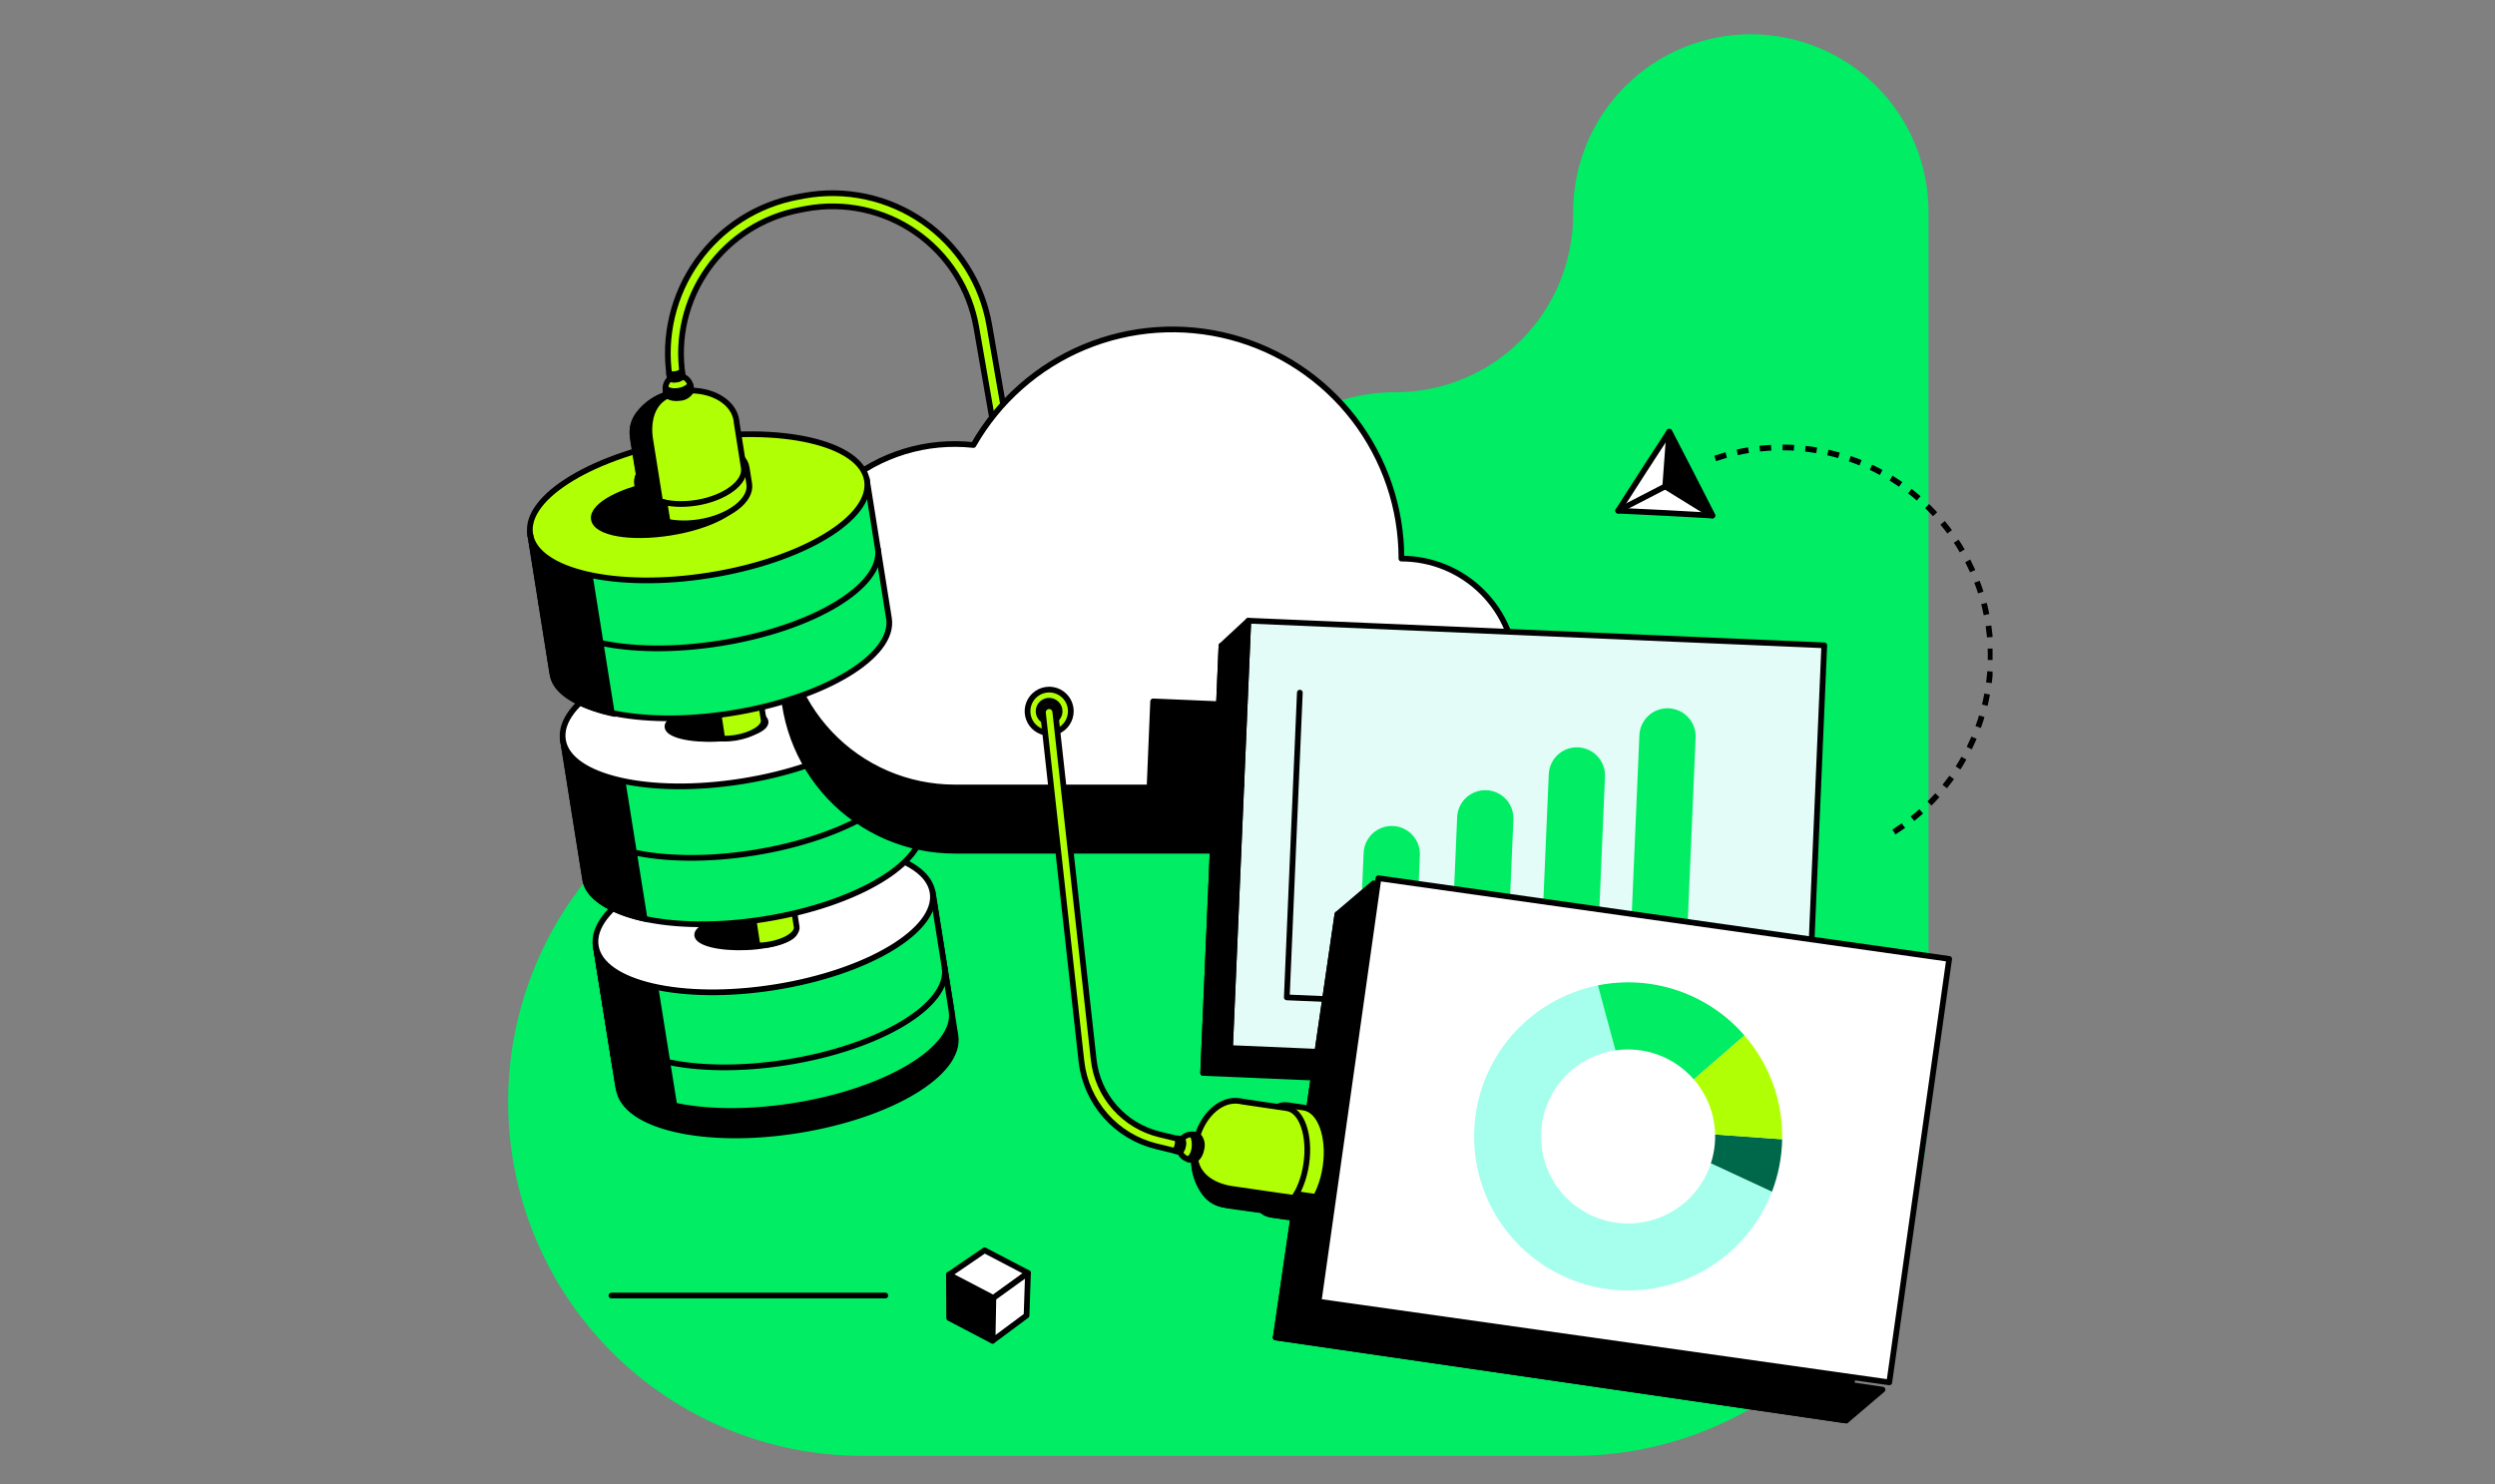<?xml version="1.0" encoding="utf-8"?>
<svg xmlns="http://www.w3.org/2000/svg" width="437" height="260" viewBox="0 0 437 260" fill="none">
<rect x="0" y="0" width="437" height="260" fill="#808080" stroke="none"/>
<g clip-path="url(#clip0_331_13412)">
<path d="M151.024 130.956H181.926C186.014 130.956 190.062 130.151 193.838 128.586C197.615 127.022 201.046 124.73 203.937 121.839C206.827 118.949 209.12 115.518 210.684 111.742C212.249 107.965 213.054 103.918 213.054 99.831V99.831C213.053 95.743 213.857 91.695 215.421 87.919C216.985 84.142 219.278 80.71 222.169 77.82C225.059 74.93 228.491 72.637 232.268 71.073C236.045 69.509 240.093 68.705 244.181 68.706H244.406C248.493 68.706 252.541 67.901 256.318 66.336C260.094 64.772 263.526 62.48 266.416 59.589C269.306 56.699 271.599 53.268 273.164 49.492C274.728 45.715 275.533 41.668 275.533 37.581V37.125C275.533 28.87 278.812 20.953 284.65 15.116C290.487 9.279 298.405 6 306.66 6C310.748 5.999 314.796 6.804 318.573 8.368C322.35 9.931 325.782 12.224 328.673 15.114C331.563 18.005 333.856 21.436 335.42 25.213C336.984 28.99 337.789 33.037 337.788 37.125V192.872C337.788 209.349 331.242 225.152 319.589 236.803C307.937 248.454 292.134 255 275.655 255H151.024C142.859 255 134.775 253.388 127.235 250.257C119.695 247.126 112.847 242.537 107.084 236.753C101.322 230.97 96.758 224.106 93.655 216.555C90.551 209.003 88.969 200.914 89 192.75V192.75C89.058 176.34 95.618 160.622 107.244 149.039C118.869 137.457 134.612 130.954 151.024 130.956V130.956Z" fill="#00ED64"/>
<path d="M167.345 181.365L163.494 157.203L104.506 166.605L107.805 187.224L108.37 190.76C109.416 197.338 123.471 200.573 139.76 197.974C156.049 195.375 168.391 187.943 167.345 181.365Z" fill="black" stroke="black" stroke-miterlimit="10"/>
<path d="M104.358 165.694L107.677 186.48C108.723 193.058 122.778 196.286 139.067 193.694C155.356 191.101 167.711 183.663 166.664 177.085L163.353 156.299L104.358 165.694Z" fill="#00ED64" stroke="black" stroke-miterlimit="10"/>
<path d="M165.445 169.454C166.498 176.032 154.143 183.47 137.848 186.063C121.552 188.655 107.497 185.421 106.451 178.856" stroke="black" stroke-miterlimit="10"/>
<path d="M114.775 172.798L118.626 196.896C118.626 196.896 108.998 195.009 108.241 190.119L104.345 165.655C104.345 165.655 104.236 168.389 108.8 170.719C110.668 171.726 112.685 172.428 114.775 172.798V172.798Z" fill="black" stroke="black" stroke-miterlimit="10"/>
<path d="M135.745 172.914C152.036 170.319 164.393 162.884 163.346 156.307C162.298 149.73 148.242 146.502 131.951 149.097C115.66 151.692 103.303 159.126 104.351 165.703C105.398 172.28 119.454 175.508 135.745 172.914Z" fill="white" stroke="black" stroke-miterlimit="10"/>
<path d="M130.813 165.912C135.558 165.695 139.352 164.385 139.288 162.986C139.224 161.588 135.326 160.63 130.581 160.847C125.837 161.064 122.042 162.374 122.106 163.773C122.17 165.171 126.068 166.129 130.813 165.912Z" fill="black" stroke="black" stroke-miterlimit="10"/>
<path d="M127.868 157.743L128.875 164.038C129.074 165.29 131.622 165.925 134.568 165.456C137.514 164.988 139.735 163.589 139.536 162.338L138.534 156.042L127.868 157.743Z" fill="#B1FF05" stroke="black" stroke-miterlimit="10"/>
<path d="M132.27 161.407L132.912 165.611C132.912 165.611 129.061 165.752 128.766 164.045L128.413 161.837L132.27 161.407Z" fill="black" stroke="black" stroke-width="0.52" stroke-miterlimit="10"/>
<path d="M98.614 129.621L102.465 153.783C103.511 160.361 117.567 163.589 133.856 160.996C150.144 158.403 162.499 150.966 161.453 144.388L157.602 120.226L98.614 129.621Z" fill="#00ED64" stroke="black" stroke-miterlimit="10"/>
<path d="M159.598 132.759C160.651 139.337 148.296 146.775 132.001 149.367C115.706 151.96 101.656 148.726 100.61 142.154" stroke="black" stroke-miterlimit="10"/>
<path d="M109.043 136.821L112.894 160.919C112.894 160.919 103.267 159.032 102.51 154.142L98.614 129.685C98.614 129.685 98.505 132.412 103.068 134.742C104.934 135.753 106.952 136.456 109.043 136.821Z" fill="black" stroke="black" stroke-miterlimit="10"/>
<path d="M129.994 136.84C146.285 134.245 158.642 126.81 157.595 120.233C156.547 113.656 142.491 110.428 126.2 113.023C109.909 115.617 97.552 123.052 98.6 129.629C99.647 136.206 113.703 139.434 129.994 136.84Z" fill="white" stroke="black" stroke-miterlimit="10"/>
<path d="M125.625 129.398C130.375 129.16 134.169 127.833 134.098 126.433C134.028 125.033 130.121 124.09 125.372 124.328C120.622 124.565 116.828 125.893 116.898 127.293C116.968 128.693 120.875 129.635 125.625 129.398Z" fill="black" stroke="black" stroke-width="1.001" stroke-miterlimit="10"/>
<path d="M265.515 128.979C265.515 123.66 263.402 118.559 259.64 114.798C255.879 111.037 250.778 108.924 245.458 108.924C245.466 100.073 242.545 91.468 237.151 84.449C231.756 77.431 224.192 72.394 215.636 70.124C207.08 67.853 198.013 68.476 189.848 71.896C181.683 75.316 174.879 81.34 170.496 89.03C166.433 88.584 162.322 88.971 158.414 90.166C154.505 91.362 150.881 93.341 147.763 95.984C144.645 98.626 142.099 101.876 140.279 105.536C138.459 109.195 137.404 113.187 137.178 117.268C136.952 121.349 137.56 125.433 138.966 129.27C140.371 133.108 142.543 136.62 145.351 139.59C148.158 142.56 151.542 144.927 155.294 146.547C159.047 148.166 163.091 149.003 167.178 149.008H265.515C268.13 148.942 270.617 147.857 272.443 145.983C274.27 144.11 275.292 141.597 275.292 138.981C275.292 136.365 274.27 133.852 272.443 131.978C270.617 130.105 268.13 129.02 265.515 128.953V128.979Z" fill="black" stroke="black" stroke-miterlimit="10"/>
<path d="M176.477 88.824L171.003 57.34C170.427 54.009 169.197 50.825 167.382 47.973C165.567 45.121 163.203 42.657 160.429 40.725C157.655 38.793 154.525 37.43 151.221 36.716C147.916 36.002 144.503 35.951 141.178 36.566L140.158 36.759C133.637 37.972 127.843 41.674 124.002 47.081C120.161 52.489 118.574 59.178 119.575 65.734L119.665 66.305L117.38 66.652L117.291 66.081C116.199 58.929 117.933 51.633 122.125 45.736C126.318 39.84 132.64 35.806 139.754 34.487L140.78 34.294C144.401 33.63 148.117 33.688 151.714 34.468C155.312 35.247 158.719 36.731 161.74 38.834C164.761 40.937 167.335 43.618 169.313 46.722C171.292 49.825 172.636 53.29 173.268 56.916L178.743 88.433L176.477 88.824Z" fill="#B1FF05" stroke="black" stroke-miterlimit="10"/>
<path d="M265.515 117.896C265.515 112.577 263.402 107.476 259.64 103.715C255.879 99.954 250.778 97.841 245.458 97.841C245.466 88.99 242.545 80.385 237.151 73.366C231.756 66.348 224.192 61.311 215.636 59.041C207.08 56.77 198.013 57.393 189.848 60.813C181.683 64.233 174.879 70.257 170.496 77.947C166.433 77.501 162.322 77.888 158.414 79.083C154.505 80.279 150.881 82.258 147.763 84.901C144.645 87.543 142.099 90.793 140.279 94.453C138.459 98.112 137.404 102.104 137.178 106.185C136.952 110.266 137.56 114.35 138.966 118.187C140.371 122.025 142.543 125.537 145.351 128.507C148.158 131.477 151.542 133.844 155.294 135.464C159.047 137.083 163.091 137.92 167.178 137.925H265.515C268.13 137.859 270.617 136.774 272.443 134.9C274.27 133.027 275.292 130.514 275.292 127.898C275.292 125.282 274.27 122.769 272.443 120.895C270.617 119.022 268.13 117.937 265.515 117.87V117.896Z" fill="white" stroke="black" stroke-linecap="round" stroke-linejoin="round"/>
<path d="M187.555 124.577C187.555 125.327 187.332 126.06 186.916 126.684C186.499 127.308 185.906 127.794 185.213 128.081C184.52 128.368 183.758 128.443 183.022 128.297C182.286 128.15 181.61 127.789 181.08 127.259C180.549 126.728 180.188 126.053 180.042 125.317C179.895 124.581 179.97 123.819 180.257 123.126C180.545 122.432 181.031 121.84 181.655 121.423C182.278 121.007 183.012 120.784 183.762 120.784C184.768 120.784 185.733 121.184 186.444 121.895C187.155 122.606 187.555 123.571 187.555 124.577V124.577ZM183.762 122.735C183.397 122.734 183.04 122.841 182.737 123.042C182.433 123.244 182.196 123.531 182.055 123.868C181.915 124.204 181.878 124.575 181.948 124.932C182.018 125.29 182.193 125.619 182.451 125.877C182.708 126.135 183.036 126.311 183.394 126.383C183.751 126.454 184.122 126.418 184.459 126.279C184.796 126.14 185.084 125.904 185.286 125.601C185.489 125.298 185.597 124.941 185.597 124.577C185.596 124.09 185.402 123.624 185.058 123.279C184.715 122.934 184.249 122.738 183.762 122.735V122.735Z" fill="#B1FF05" stroke="black" stroke-miterlimit="10"/>
<path d="M206.642 201.78L202.541 200.785C199.085 199.945 195.971 198.062 193.621 195.392C191.272 192.721 189.802 189.393 189.41 185.858L182.677 124.891C182.646 124.606 182.73 124.321 182.909 124.097C183.088 123.874 183.349 123.73 183.633 123.698C183.918 123.667 184.204 123.75 184.428 123.93C184.651 124.109 184.795 124.369 184.827 124.654L191.56 185.62C191.906 188.713 193.194 191.625 195.25 193.962C197.306 196.299 200.03 197.948 203.054 198.686L207.149 199.675L206.642 201.78Z" fill="#B1FF05" stroke="black" stroke-miterlimit="10"/>
<path d="M314.82 117.391L213.944 113.075L210.741 187.925L311.617 192.241L314.82 117.391Z" fill="black" stroke="black" stroke-linecap="round" stroke-linejoin="round"/>
<path d="M319.52 113.033L218.644 108.717L215.441 183.567L316.317 187.882L319.52 113.033Z" fill="#E3FCF7" stroke="black" stroke-linecap="round" stroke-linejoin="round"/>
<path d="M276.401 130.899C277.048 130.927 277.683 131.082 278.27 131.355C278.856 131.628 279.384 132.014 279.822 132.49C280.259 132.967 280.599 133.526 280.821 134.134C281.043 134.742 281.143 135.387 281.115 136.034L279.41 175.876L269.561 175.455L271.266 135.613C271.322 134.307 271.894 133.076 272.857 132.192C273.82 131.308 275.095 130.843 276.401 130.899V130.899Z" fill="#00ED64"/>
<path d="M292.275 124.06C293.581 124.116 294.812 124.689 295.696 125.652C296.58 126.614 297.045 127.889 296.989 129.195L294.915 177.654L285.066 177.233L287.14 128.774C287.196 127.468 287.768 126.238 288.731 125.354C289.694 124.47 290.969 124.004 292.275 124.06V124.06Z" fill="#00ED64"/>
<path d="M260.357 138.406C261.004 138.434 261.639 138.588 262.226 138.861C262.813 139.134 263.34 139.52 263.778 139.997C264.215 140.474 264.555 141.032 264.777 141.64C264.999 142.248 265.099 142.894 265.071 143.541L263.905 170.784L254.056 170.363L255.222 143.126C255.248 142.479 255.403 141.843 255.675 141.255C255.948 140.668 256.334 140.14 256.811 139.701C257.288 139.263 257.847 138.923 258.455 138.701C259.064 138.478 259.71 138.378 260.357 138.406Z" fill="#00ED64"/>
<path d="M243.975 144.677C245.281 144.732 246.512 145.305 247.396 146.268C248.28 147.231 248.745 148.505 248.689 149.811L247.821 170.091L237.972 169.67L238.84 149.39C238.868 148.743 239.023 148.108 239.296 147.522C239.569 146.935 239.955 146.407 240.431 145.97C240.908 145.532 241.467 145.193 242.075 144.971C242.683 144.749 243.329 144.649 243.975 144.677V144.677Z" fill="#00ED64"/>
<path d="M309.433 178.298L225.383 174.697L227.668 121.316" stroke="black" stroke-linecap="round" stroke-linejoin="round"/>
<path d="M334.166 174.663L234.25 160.124L223.461 234.261L323.376 248.801L334.166 174.663Z" fill="black" stroke="black" stroke-linecap="round" stroke-linejoin="round"/>
<path d="M122.091 121.515L123.099 127.811C123.298 129.062 125.846 129.697 128.792 129.229C131.738 128.76 133.958 127.368 133.759 126.11L132.758 119.814L122.091 121.515Z" fill="#B1FF05" stroke="black" stroke-miterlimit="10"/>
<path d="M92.864 93.554L96.715 117.71C97.761 124.288 111.816 127.522 128.105 124.923C144.394 122.324 156.755 114.892 155.703 108.314L151.852 84.152L92.864 93.554Z" fill="#00ED64" stroke="black" stroke-miterlimit="10"/>
<path d="M124.256 100.765C140.547 98.171 152.905 90.736 151.857 84.159C150.809 77.582 136.753 74.354 120.462 76.948C104.171 79.543 91.814 86.978 92.862 93.555C93.909 100.132 107.965 103.36 124.256 100.765Z" fill="#B1FF05" stroke="black" stroke-miterlimit="10"/>
<path d="M153.751 96.064C154.804 102.641 142.443 110.079 126.154 112.672C109.865 115.265 95.809 112.03 94.763 105.459" stroke="black" stroke-miterlimit="10"/>
<path d="M126.109 125.174L126.75 129.377C126.75 129.377 122.9 129.518 122.598 127.811L122.251 125.604L126.109 125.174Z" fill="black" stroke="black" stroke-width="0.52" stroke-miterlimit="10"/>
<path d="M341.399 167.957L241.44 153.822L230.951 227.991L330.91 242.126L341.399 167.957Z" fill="white" stroke="black" stroke-width="1" stroke-linecap="round" stroke-linejoin="round"/>
<path d="M299.652 203.782L310.351 208.755C311.481 205.814 312.09 202.697 312.148 199.546L300.403 198.712C300.439 200.432 300.185 202.146 299.652 203.782V203.782Z" fill="#00684A"/>
<path d="M299.652 203.782C298.81 206.365 297.293 208.676 295.258 210.476C293.223 212.276 290.743 213.5 288.076 214.02C285.409 214.54 282.652 214.338 280.089 213.434C277.527 212.53 275.252 210.958 273.502 208.88C271.751 206.803 270.588 204.295 270.132 201.616C269.676 198.938 269.945 196.186 270.91 193.646C271.875 191.107 273.502 188.871 275.621 187.171C277.741 185.471 280.276 184.368 282.965 183.977L279.891 172.586C275.291 173.504 271.011 175.605 267.471 178.682C263.931 181.758 261.254 185.704 259.704 190.13C258.154 194.556 257.784 199.309 258.631 203.922C259.478 208.534 261.512 212.847 264.534 216.434C267.555 220.02 271.459 222.758 275.861 224.377C280.263 225.995 285.01 226.439 289.636 225.664C294.261 224.889 298.605 222.922 302.238 219.957C305.872 216.992 308.67 213.131 310.357 208.755L299.652 203.782Z" fill="#A6FFEC"/>
<path d="M296.674 189.067L305.544 181.366C302.423 177.763 298.403 175.053 293.893 173.511C289.383 171.969 284.545 171.65 279.872 172.586L282.946 183.977C285.477 183.604 288.062 183.875 290.462 184.764C292.861 185.654 294.997 187.133 296.674 189.067V189.067Z" fill="#00ED64"/>
<path d="M300.403 198.712L312.148 199.546C312.282 192.876 309.927 186.395 305.544 181.365L296.674 189.066C299.008 191.746 300.327 195.159 300.403 198.712Z" fill="#B1FF05"/>
<path d="M117.418 93.294C124.433 92.177 129.808 89.314 129.423 86.898C129.038 84.483 123.04 83.431 116.025 84.548C109.01 85.666 103.635 88.529 104.02 90.944C104.405 93.359 110.403 94.412 117.418 93.294Z" fill="black" stroke="black" stroke-miterlimit="10"/>
<path d="M119.781 91.257C115.827 91.257 112.837 89.813 112.509 87.74C112.086 85.109 115.898 82.311 121 81.496C121.904 81.351 122.819 81.278 123.734 81.277C127.688 81.277 130.679 82.721 131.012 84.794C131.429 87.419 127.617 90.223 122.515 91.032C121.611 91.179 120.697 91.254 119.781 91.257V91.257Z" fill="white"/>
<path d="M123.734 81.599C127.527 81.599 130.39 82.933 130.691 84.807C130.871 85.924 130.165 87.143 128.708 88.241C126.853 89.54 124.714 90.378 122.47 90.686C121.581 90.828 120.682 90.9 119.781 90.904C115.988 90.904 113.125 89.569 112.824 87.657C112.644 86.547 113.35 85.327 114.807 84.23C116.664 82.929 118.805 82.091 121.052 81.785C121.939 81.64 122.836 81.567 123.734 81.567M123.734 80.925C122.801 80.926 121.87 81.001 120.949 81.149C115.661 81.99 111.739 84.949 112.188 87.76C112.554 90.057 115.738 91.546 119.781 91.546C120.713 91.552 121.644 91.488 122.566 91.353C127.855 90.513 131.776 87.548 131.327 84.743C130.961 82.439 127.778 80.957 123.734 80.957V80.925Z" fill="black"/>
<path d="M112.079 87.785C112.535 90.654 117.213 92.278 122.483 91.45C127.752 90.622 131.686 87.599 131.23 84.731L130.768 81.868C130.313 79 125.634 77.376 120.371 78.197C115.108 79.019 111.168 82.048 111.623 84.923L112.079 87.785Z" fill="#B1FF05" stroke="black" stroke-miterlimit="10"/>
<path d="M116.687 69.116L116.578 68.397C116.529 68.107 116.538 67.81 116.604 67.523C116.67 67.237 116.793 66.966 116.965 66.727C117.137 66.488 117.355 66.286 117.606 66.132C117.857 65.978 118.136 65.876 118.427 65.83C118.717 65.783 119.013 65.793 119.299 65.86C119.585 65.927 119.855 66.05 120.094 66.222C120.332 66.393 120.535 66.611 120.689 66.861C120.843 67.111 120.947 67.388 120.994 67.679L121.103 68.397C125.166 68.468 128.496 70.56 128.984 73.608C128.984 73.75 129.023 73.891 129.029 74.038L130.274 81.932C130.685 84.499 126.975 87.265 121.982 88.061C116.989 88.856 112.618 87.419 112.201 84.813L110.918 76.92C110.885 76.779 110.853 76.638 110.828 76.496C110.372 73.467 112.856 70.445 116.687 69.116Z" fill="#B1FF05" stroke="black" stroke-miterlimit="10"/>
<path d="M119.415 65.041L119.563 65.965C119.287 66.264 118.909 66.448 118.504 66.478C118.114 66.572 117.705 66.531 117.342 66.363L117.188 65.394C117.544 65.557 117.944 65.596 118.324 65.503C118.726 65.462 119.106 65.301 119.415 65.041Z" fill="black" stroke="black" stroke-linecap="round" stroke-linejoin="round"/>
<path d="M115.616 87.817L113.863 76.83C113.863 76.83 112.772 71.054 117.15 69.206C117.624 69.007 116.88 69.071 117.496 68.969C117.496 68.969 117.727 68.808 116.687 69.116C115.218 69.587 113.885 70.408 112.805 71.51C110.077 74.077 110.719 76.053 111.232 79.262C111.746 82.471 112.214 85.134 112.214 85.134C112.214 85.134 112.573 86.899 115.616 87.817Z" fill="black" stroke="black" stroke-miterlimit="10"/>
<path d="M116.925 91.404L116.386 88.022C115.282 87.756 114.236 87.29 113.299 86.649C112.349 85.641 112.336 85.706 111.919 83.061C111.683 83.447 111.569 83.894 111.592 84.345C111.604 84.777 111.655 85.206 111.746 85.629C111.996 87.207 112.189 88.266 112.189 88.266C112.575 89.184 113.251 89.951 114.114 90.448C114.99 90.924 115.94 91.248 116.925 91.404V91.404Z" fill="black" stroke="black" stroke-miterlimit="10"/>
<path d="M116.687 69.116L116.546 67.968C117.387 68.847 119.87 68.641 120.904 67.397L121.083 68.417C120.89 68.788 120.603 69.101 120.25 69.326C119.898 69.552 119.492 69.681 119.075 69.7C117.335 69.951 116.687 69.116 116.687 69.116" fill="black"/>
<path d="M116.687 69.116L116.546 67.968C117.387 68.847 119.87 68.641 120.904 67.397L121.083 68.417C120.89 68.788 120.603 69.101 120.25 69.326C119.898 69.552 119.492 69.681 119.075 69.7C117.335 69.951 116.687 69.116 116.687 69.116" stroke="black" stroke-linecap="round" stroke-linejoin="round"/>
<path d="M234.246 160.123L240.606 154.713L229.811 228.848L223.451 234.265L234.246 160.123Z" fill="black" stroke="black" stroke-linecap="round" stroke-linejoin="round"/>
<path d="M226.012 212.792C225.892 212.801 225.772 212.801 225.652 212.792C223.021 212.407 221.481 207.934 222.225 202.825C222.925 197.999 225.466 194.226 228.001 194.226C228.121 194.216 228.241 194.216 228.361 194.226C229.599 194.406 230.639 195.509 231.3 197.351C232.004 199.56 232.172 201.906 231.788 204.192C231.088 209.012 228.579 212.792 226.012 212.792V212.792Z" fill="white"/>
<path d="M227.995 194.521C228.1 194.515 228.205 194.515 228.31 194.521C229.42 194.688 230.376 195.721 230.992 197.435C231.676 199.597 231.839 201.891 231.467 204.128C230.825 208.717 228.348 212.471 226.012 212.471C225.909 212.481 225.806 212.481 225.704 212.471C224.587 212.31 223.631 211.277 223.021 209.557C222.331 207.398 222.168 205.105 222.546 202.87C223.188 198.282 225.659 194.527 227.995 194.527M227.995 193.886C225.312 193.886 222.642 197.736 221.911 202.761C221.134 208.056 222.796 212.683 225.608 213.087C225.741 213.107 225.876 213.118 226.012 213.119C228.695 213.119 231.364 209.269 232.103 204.244C232.873 198.949 231.217 194.322 228.399 193.911C228.265 193.902 228.13 193.902 227.995 193.911V193.886Z" fill="black"/>
<path d="M225.569 213.183C228.444 213.6 231.396 209.647 232.173 204.352C232.95 199.058 231.236 194.418 228.361 194.001L225.492 193.584C222.617 193.16 219.664 197.12 218.888 202.414C218.111 207.709 219.825 212.349 222.7 212.766L225.569 213.183Z" fill="#B1FF05" stroke="black" stroke-miterlimit="10"/>
<path d="M209.12 203.224L208.401 203.115C208.111 203.074 207.832 202.976 207.581 202.827C207.329 202.678 207.11 202.48 206.935 202.246C206.76 202.011 206.633 201.744 206.562 201.461C206.491 201.177 206.477 200.882 206.52 200.593V200.593C206.606 200.009 206.92 199.483 207.393 199.131C207.865 198.778 208.459 198.628 209.043 198.712L209.761 198.815C211.045 194.964 214.029 192.397 217.084 192.853C217.226 192.853 217.367 192.904 217.508 192.936L225.415 194.104C227.982 194.477 229.522 198.841 228.797 203.84C228.072 208.839 225.376 212.581 222.784 212.183L214.87 211.04C214.723 211.04 214.581 211.04 214.44 211.002C211.385 210.585 209.248 207.28 209.12 203.224Z" fill="#B1FF05" stroke="black" stroke-miterlimit="10"/>
<path d="M206.206 199.373L207.123 199.578C207.299 199.945 207.329 200.365 207.207 200.753C207.152 201.149 206.962 201.515 206.668 201.786L205.718 201.568C205.999 201.3 206.18 200.945 206.231 200.56C206.345 200.171 206.336 199.757 206.206 199.373V199.373Z" fill="black" stroke="black" stroke-linecap="round" stroke-linejoin="round"/>
<path d="M226.653 209.821L215.627 208.223C215.627 208.223 209.806 207.543 209.331 202.813C209.28 202.3 209.119 203.025 209.209 202.415C209.209 202.415 209.126 202.139 209.106 203.224C209.118 204.768 209.505 206.285 210.236 207.645C211.879 211.015 213.958 210.989 217.167 211.457C220.376 211.926 223.066 212.266 223.066 212.266C223.066 212.266 224.869 212.452 226.653 209.821Z" fill="black" stroke="black" stroke-miterlimit="10"/>
<path d="M230.466 209.641L227.077 209.146C226.496 210.121 225.741 210.98 224.85 211.681C223.605 212.291 223.662 212.323 220.999 211.932C221.287 212.269 221.673 212.509 222.103 212.618C222.512 212.732 222.931 212.81 223.354 212.849C224.927 213.08 225.999 213.209 225.999 213.209C226.995 213.117 227.933 212.694 228.662 212.009C229.396 211.329 230.006 210.528 230.466 209.641V209.641Z" fill="black" stroke="black" stroke-miterlimit="10"/>
<path d="M209.119 203.223C209.119 203.223 210.166 202.883 210.448 201.15C210.548 200.735 210.537 200.3 210.417 199.89C210.296 199.481 210.07 199.109 209.761 198.814L208.869 198.692C209.626 200.329 209.203 202.543 208.118 203.056L209.119 203.223Z" fill="black" stroke="black" stroke-linecap="round" stroke-linejoin="round"/>
<path d="M223.451 234.265L229.811 228.849L329.726 243.397L323.366 248.807L223.451 234.265Z" fill="black" stroke="black" stroke-linecap="round" stroke-linejoin="round"/>
<path d="M218.637 108.726L213.939 113.083L210.737 187.937L215.435 183.58L218.637 108.726Z" fill="black" stroke="black" stroke-linecap="round" stroke-linejoin="round"/>
<path d="M201.97 122.851L201.328 138.304L217.424 137.56L213.972 123.358L201.97 122.851Z" fill="black" stroke="black" stroke-linecap="round" stroke-linejoin="round"/>
<path d="M103.312 100.851L107.163 124.949C107.163 124.949 97.536 123.062 96.779 118.172L92.883 93.708C92.883 93.708 92.774 96.442 97.337 98.771C99.205 99.78 101.222 100.482 103.312 100.851V100.851Z" fill="black" stroke="black" stroke-miterlimit="10"/>
<path d="M283.427 89.448L287.894 82.497L292.368 75.611L296.173 82.953L299.915 90.301L291.636 89.845L283.427 89.448Z" fill="white" stroke="black" stroke-linecap="round" stroke-linejoin="round"/>
<path d="M291.662 85.199L299.915 90.301L292.368 75.611L291.662 85.199Z" fill="black" stroke="black" stroke-linecap="round" stroke-linejoin="round"/>
<path d="M292.104 84.968L283.427 89.447" stroke="black" stroke-linecap="round" stroke-linejoin="round"/>
<path d="M300.429 80.296C309.03 77.385 318.406 77.782 326.731 81.409C335.055 85.036 341.73 91.632 345.455 99.913C349.179 108.193 349.686 117.564 346.877 126.198C344.068 134.832 338.144 142.11 330.26 146.614" stroke="black" stroke-miterlimit="10" stroke-dasharray="2 2"/>
<path d="M107.099 226.917H155.073" stroke="black" stroke-linecap="round" stroke-linejoin="round"/>
<path d="M166.202 223.266L166.247 230.864L173.846 234.836L173.994 227.392L166.202 223.266Z" fill="black" stroke="black" stroke-linecap="round" stroke-linejoin="round"/>
<path d="M166.202 223.266L172.453 218.998L180.052 222.97L173.994 227.341L166.202 223.266Z" fill="white" stroke="black" stroke-linecap="round" stroke-linejoin="round"/>
<path d="M179.802 230.414L173.846 234.836L173.994 227.34L180.052 222.97L179.802 230.414Z" fill="white" stroke="black" stroke-linecap="round" stroke-linejoin="round"/>
</g>
<defs>
<clipPath id="clip0_331_13412">
<rect width="260" height="249" fill="white" transform="translate(89 6)"/>
</clipPath>
</defs>
</svg>